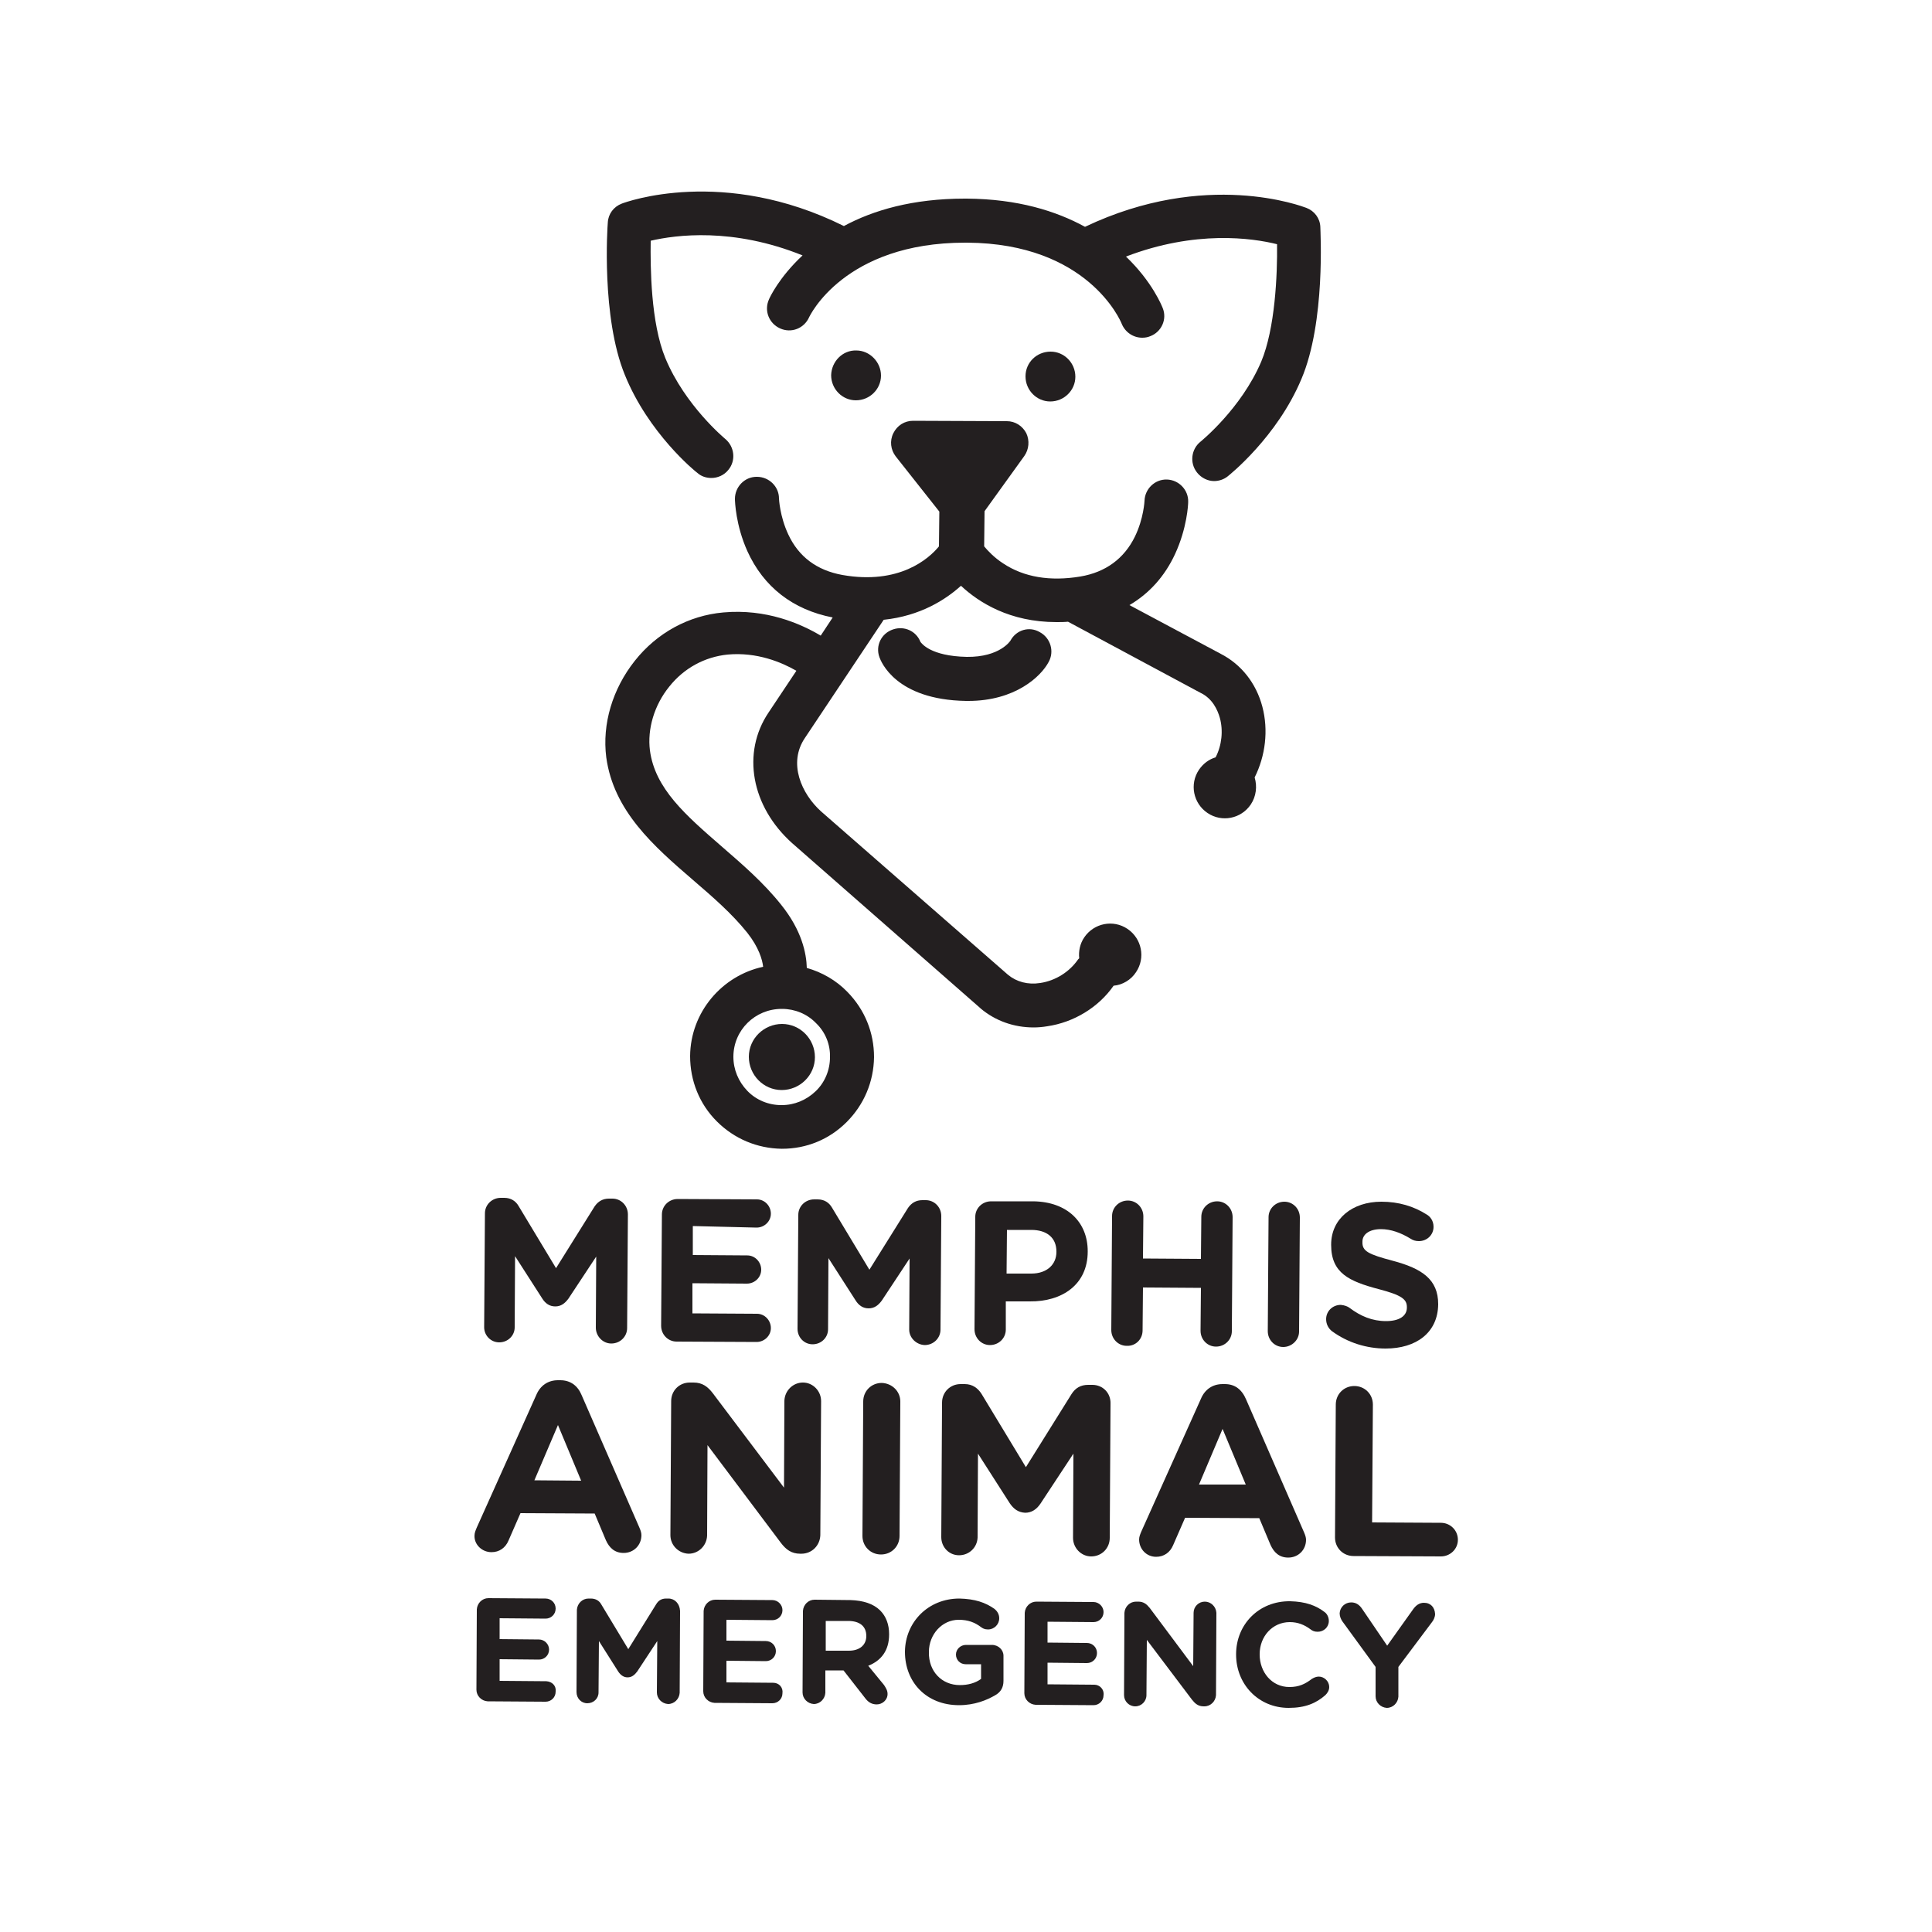 <?xml version="1.0" encoding="utf-8"?>
<!-- Generator: Adobe Illustrator 26.5.0, SVG Export Plug-In . SVG Version: 6.00 Build 0)  -->
<svg version="1.1" id="Layer_1" xmlns="http://www.w3.org/2000/svg" xmlns:xlink="http://www.w3.org/1999/xlink" x="0px" y="0px"
	 width="500px" height="500px" viewBox="0 0 500 500" style="enable-background:new 0 0 500 500;" xml:space="preserve">
<style type="text/css">
	.st0{fill:#231F20;}
</style>
<g>
	<path class="st0" d="M129.2,347.4c2.2,0,4-1.7,4-3.9l0.1-18.4l7,10.9c0.8,1.3,1.9,2.1,3.4,2.1c1.5,0,2.5-0.8,3.4-2l7.2-10.9
		l-0.1,18.4c0,2.2,1.8,4.1,4,4.1c2.3,0,4.1-1.8,4.1-4l0.2-29.4c0-2.3-1.8-4.1-4-4.1l-0.9,0c-1.6,0-2.8,0.7-3.7,2l-10,16l-9.7-16.1
		c-0.7-1.2-1.9-2.1-3.7-2.1l-0.9,0c-2.3,0-4.1,1.8-4.1,4l-0.2,29.5C125.3,345.6,127,347.4,129.2,347.4z"/>
	<path class="st0" d="M195.8,317.7c2,0,3.7-1.6,3.7-3.6c0-2-1.6-3.7-3.6-3.7l-20.5-0.1c-2.3,0-4.1,1.8-4.1,4l-0.2,28.8
		c0,2.3,1.8,4.1,4,4.1l20.7,0.1c2,0,3.7-1.6,3.7-3.6c0-2-1.6-3.7-3.6-3.7l-16.7-0.1l0-7.8l14.1,0.1c2,0,3.7-1.6,3.7-3.6
		c0-2-1.6-3.7-3.6-3.7l-14.1-0.1l0-7.5L195.8,317.7z"/>
	<path class="st0" d="M239.3,348.1c2.3,0,4.1-1.8,4.1-4l0.2-29.4c0-2.3-1.8-4.1-4-4.1l-0.9,0c-1.6,0-2.8,0.7-3.7,2l-10,16l-9.7-16.1
		c-0.7-1.2-1.9-2.1-3.7-2.1l-0.9,0c-2.3,0-4.1,1.8-4.1,4l-0.2,29.5c0,2.2,1.7,4,3.9,4c2.2,0,4-1.7,4-3.9l0.1-18.4l7,10.9
		c0.8,1.3,1.9,2.1,3.4,2.1c1.5,0,2.5-0.8,3.4-2l7.2-10.9l-0.1,18.4C235.3,346.2,237.1,348,239.3,348.1z"/>
	<path class="st0" d="M256.5,310.9c-2.3,0-4.1,1.8-4.1,4l-0.2,29.1c0,2.3,1.8,4.1,4,4.1c2.3,0,4.1-1.8,4.1-4l0-7.3l6.2,0
		c8.3,0.1,15-4.3,15-12.9v-0.1c0-7.5-5.3-12.8-14.1-12.9L256.5,310.9z M273.4,323.9v0.1c0,3.2-2.4,5.6-6.5,5.6l-6.4,0l0.1-11.3
		l6.3,0C270.9,318.3,273.4,320.3,273.4,323.9z"/>
	<path class="st0" d="M295.7,344.3l0.1-11.1l15,0.1l-0.1,11.1c0,2.3,1.8,4.1,4,4.1c2.3,0,4.1-1.8,4.1-4L319,315c0-2.3-1.8-4.1-4-4.1
		c-2.3,0-4.1,1.8-4.1,4l-0.1,10.9l-15-0.1l0.1-10.9c0-2.3-1.8-4.1-4-4.1c-2.3,0-4.1,1.8-4.1,4l-0.2,29.5c0,2.3,1.8,4.1,4,4.1
		C293.9,348.4,295.7,346.6,295.7,344.3z"/>
	<path class="st0" d="M336.2,344.6l0.2-29.5c0-2.3-1.8-4.1-4-4.1c-2.3,0-4.1,1.8-4.1,4l-0.2,29.5c0,2.3,1.8,4.1,4,4.1
		C334.3,348.6,336.2,346.8,336.2,344.6z"/>
	<path class="st0" d="M372.2,337.6v-0.1c0-6.4-4.2-9.2-11.7-11.2c-6.4-1.7-8-2.5-7.9-4.9v-0.1c0-1.8,1.7-3.2,4.8-3.2
		c2.5,0,5.1,0.9,7.7,2.5c0.6,0.4,1.3,0.6,2.1,0.6c2.1,0,3.8-1.6,3.8-3.7c0-1.6-0.9-2.7-1.8-3.2c-3.3-2.1-7.2-3.3-11.7-3.3
		c-7.5,0-13,4.4-13,11.1l0,0.1c0,7.3,4.7,9.4,12.2,11.4c6.2,1.6,7.4,2.7,7.4,4.7v0.1c0,2.2-2,3.5-5.4,3.5c-3.6,0-6.6-1.3-9.4-3.4
		c-0.5-0.4-1.3-0.7-2.3-0.8c-2.1,0-3.8,1.6-3.8,3.7c0,1.3,0.6,2.4,1.5,3.1c4.1,3,9,4.5,13.9,4.5C366.5,349,372.1,344.9,372.2,337.6z
		"/>
	<path class="st0" d="M127.2,401.7c2,0,3.6-1.1,4.4-3l3.1-7.1l19.2,0.1l2.9,6.9c0.9,2,2.3,3.3,4.6,3.3c2.6,0,4.6-2,4.6-4.6
		c0-0.6-0.2-1.2-0.5-1.9l-15-34.4c-1-2.4-2.9-3.8-5.5-3.8l-0.6,0c-2.6,0-4.6,1.4-5.6,3.8l-15.4,34.3c-0.3,0.7-0.6,1.4-0.6,2.1
		C122.7,399.7,124.7,401.7,127.2,401.7z M144.4,368.8l6,14.4l-12.1-0.1L144.4,368.8z"/>
	<path class="st0" d="M212.3,397.3l0.2-34.7c0-2.6-2.1-4.8-4.7-4.8c-2.6,0-4.7,2.1-4.8,4.7l-0.1,22.5l-18.4-24.4
		c-1.3-1.7-2.7-2.8-5-2.8l-1,0c-2.7,0-4.8,2.1-4.8,4.8l-0.2,34.7c0,2.6,2.1,4.7,4.7,4.8c2.6,0,4.7-2.1,4.8-4.7l0.1-23.4l19,25.3
		c1.3,1.7,2.7,2.8,5,2.8l0.3,0C210.1,402.1,212.2,400,212.3,397.3z"/>
	<path class="st0" d="M228.2,357.9c-2.7,0-4.8,2.1-4.8,4.8l-0.2,34.8c0,2.7,2.1,4.8,4.8,4.8c2.7,0,4.8-2.1,4.8-4.8l0.2-34.8
		C233,360.1,230.9,358,228.2,357.9z"/>
	<path class="st0" d="M282.7,358.4l-1.1,0c-1.9,0-3.3,0.8-4.3,2.4l-11.8,18.9l-11.5-19c-0.9-1.4-2.3-2.5-4.3-2.5l-1.1,0
		c-2.7,0-4.8,2.1-4.8,4.8l-0.2,34.8c0,2.6,2,4.7,4.6,4.7c2.6,0,4.7-2,4.8-4.6l0.1-21.7l8.2,12.8c1,1.5,2.2,2.4,4,2.5
		c1.7,0,3-0.9,4-2.4l8.5-12.9l-0.1,21.8c0,2.6,2.1,4.8,4.7,4.8c2.7,0,4.8-2.1,4.8-4.8l0.2-34.7C287.5,360.5,285.4,358.4,282.7,358.4
		z"/>
	<path class="st0" d="M317,358.2l-0.6,0c-2.6,0-4.6,1.4-5.6,3.8l-15.4,34.3c-0.3,0.7-0.6,1.4-0.6,2.1c0,2.5,1.9,4.5,4.4,4.5
		c2,0,3.6-1.1,4.4-3l3.1-7.1l19.2,0.1l2.9,6.9c0.9,2,2.3,3.3,4.6,3.3c2.6,0,4.6-2,4.6-4.6c0-0.6-0.2-1.2-0.5-1.9l-15-34.4
		C321.4,359.6,319.6,358.2,317,358.2z M310.3,384.2l6.1-14.4l6,14.4L310.3,384.2z"/>
	<path class="st0" d="M372.9,394.1l-17.8-0.1l0.2-30.5c0-2.7-2.1-4.8-4.8-4.8c-2.7,0-4.8,2.1-4.8,4.8l-0.2,34.4
		c0,2.7,2.1,4.8,4.8,4.8l22.6,0.1c2.4,0,4.4-1.9,4.4-4.3C377.3,396,375.3,394.1,372.9,394.1z"/>
	<path class="st0" d="M141.4,435.1l-12.1-0.1l0-5.6l10.2,0.1c1.4,0,2.6-1.1,2.6-2.6c0-1.4-1.2-2.6-2.6-2.6l-10.2-0.1l0-5.4l11.9,0.1
		c1.4,0,2.6-1.1,2.6-2.6c0-1.5-1.2-2.6-2.6-2.6l-14.8-0.1c-1.6,0-2.9,1.3-3,2.9l-0.1,20.8c0,1.6,1.3,2.9,2.9,3l15,0.1
		c1.4,0,2.6-1.1,2.6-2.6C144,436.3,142.9,435.2,141.4,435.1z"/>
	<path class="st0" d="M173,413.7l-0.6,0c-1.2,0-2,0.5-2.6,1.5l-7.2,11.6l-7-11.6c-0.5-0.9-1.4-1.5-2.7-1.5l-0.6,0
		c-1.6,0-2.9,1.3-3,2.9l-0.1,21.3c0,1.6,1.2,2.9,2.8,2.9s2.9-1.2,2.9-2.8l0.1-13.3l5,7.9c0.6,0.9,1.4,1.5,2.4,1.5
		c1.1,0,1.8-0.6,2.5-1.5l5.2-7.9l-0.1,13.3c0,1.6,1.3,2.9,2.9,3c1.6,0,2.9-1.3,3-2.9l0.1-21.2C175.9,415,174.6,413.7,173,413.7z"/>
	<path class="st0" d="M200.1,435.5l-12.1-0.1l0-5.6l10.2,0.1c1.4,0,2.6-1.1,2.6-2.6c0-1.5-1.2-2.6-2.6-2.6l-10.2-0.1l0-5.4l11.9,0.1
		c1.4,0,2.6-1.1,2.6-2.6c0-1.4-1.2-2.6-2.6-2.6l-14.8-0.1c-1.6,0-2.9,1.3-3,2.9l-0.1,20.8c0,1.6,1.3,2.9,2.9,3l15,0.1
		c1.4,0,2.6-1.1,2.6-2.6C202.7,436.7,201.6,435.5,200.1,435.5z"/>
	<path class="st0" d="M220.1,414.1l-9.3-0.1c-1.6,0-2.9,1.3-3,2.9l-0.1,21.1c0,1.6,1.3,2.9,2.9,3c1.6,0,2.9-1.3,3-2.9l0-5.8l4.7,0
		l5.7,7.3c0.7,0.9,1.6,1.5,2.9,1.5c1.4,0,2.8-1.1,2.8-2.7c0-0.9-0.4-1.5-0.9-2.3l-4.1-5c3.3-1.3,5.4-3.9,5.4-8.1l0-0.1
		c0-2.5-0.8-4.6-2.3-6.1C226.1,415.1,223.5,414.2,220.1,414.1z M224.2,423.4c0,2.3-1.7,3.8-4.5,3.8l-6,0l0-7.7l5.8,0
		C222.4,419.5,224.2,420.8,224.2,423.4L224.2,423.4z"/>
	<path class="st0" d="M256.7,425.7l-6.7,0c-1.4,0-2.6,1.1-2.6,2.5c0,1.4,1.1,2.5,2.5,2.5l4,0l0,3.8c-1.5,1.1-3.4,1.6-5.5,1.6
		c-4.7,0-8.1-3.6-8-8.5l0-0.1c0-4.5,3.4-8.3,7.7-8.3c2.5,0,4.2,0.7,5.8,1.9c0.4,0.3,0.9,0.6,1.8,0.6c1.6,0,2.9-1.3,2.9-2.9
		c0-1.1-0.6-1.9-1.2-2.4c-2.4-1.7-5.1-2.6-9.1-2.7c-8.1,0-14,6.1-14.1,13.7v0.1c0,7.9,5.6,13.8,14,13.8c4,0,7.2-1.3,9.4-2.6
		c1.4-0.8,2.1-2,2.1-3.7l0-6.5C259.7,427,258.4,425.7,256.7,425.7z"/>
	<path class="st0" d="M283.2,436l-12.1-0.1l0-5.6l10.2,0.1c1.4,0,2.6-1.1,2.6-2.6c0-1.5-1.2-2.6-2.6-2.6l-10.2-0.1l0-5.4l11.9,0.1
		c1.4,0,2.6-1.1,2.6-2.6c0-1.4-1.2-2.6-2.6-2.6l-14.8-0.1c-1.6,0-2.9,1.3-3,2.9l-0.1,20.8c0,1.6,1.3,2.9,2.9,3l15,0.1
		c1.4,0,2.6-1.1,2.6-2.6C285.8,437.2,284.6,436,283.2,436z"/>
	<path class="st0" d="M311.8,414.5c-1.6,0-2.9,1.3-2.9,2.9l-0.1,13.8l-11.2-15c-0.8-1-1.6-1.7-3-1.7l-0.6,0c-1.6,0-2.9,1.3-3,2.9
		l-0.1,21.3c0,1.6,1.3,2.9,2.9,2.9c1.6,0,2.9-1.3,2.9-2.9l0.1-14.3l11.7,15.5c0.8,1,1.6,1.7,3,1.7h0.2c1.6,0,2.9-1.3,3-2.9l0.1-21.3
		C314.7,415.8,313.4,414.5,311.8,414.5z"/>
	<path class="st0" d="M341.3,433.9c-0.7,0-1.3,0.3-1.8,0.6c-1.7,1.3-3.3,2.1-5.8,2.1c-4.6,0-7.7-3.9-7.7-8.4l0-0.1
		c0-4.6,3.3-8.3,7.8-8.3c2.1,0,3.8,0.7,5.4,1.9c0.4,0.3,0.9,0.6,1.8,0.6c1.6,0,2.9-1.2,2.9-2.8c0-1-0.5-1.9-1.1-2.3
		c-2.2-1.7-4.9-2.7-8.9-2.8c-8.2-0.1-14,6.1-14,13.7v0.1c0,7.7,5.8,13.8,13.6,13.8c4.3,0,7.1-1.2,9.5-3.3c0.5-0.5,1-1.2,1-2.1
		C344,435.1,342.7,433.9,341.3,433.9z"/>
	<path class="st0" d="M368.5,414.8c-1.2,0-2.1,0.7-2.8,1.7l-6.7,9.4l-6.4-9.4c-0.7-1.1-1.6-1.8-2.9-1.8c-1.6,0-2.9,1.2-3,2.8
		c0,0.8,0.3,1.5,0.7,2.1l8.6,11.8l0,7.6c0,1.6,1.3,2.9,2.9,3c1.6,0,2.9-1.3,3-2.9l0-7.7l8.7-11.6c0.4-0.5,0.8-1.3,0.8-2.1
		C371.3,416,370.3,414.8,368.5,414.8z"/>
	<path class="st0" d="M179.3,227.7c5,4.3,10.1,8.7,14.1,13.7c3,3.8,3.9,7,4.1,8.8c-10.7,2.3-18.8,11.8-18.9,23.1
		c0,6.4,2.4,12.4,6.9,16.9c4.5,4.5,10.4,7,16.8,7.1c0,0,0.1,0,0.1,0c6.3,0,12.2-2.4,16.7-6.9c4.5-4.5,7-10.4,7.1-16.8
		c0-6.4-2.4-12.3-6.9-16.9c-2.9-3-6.6-5.1-10.5-6.2c-0.1-3.8-1.3-9.7-6.6-16.3c-4.6-5.8-10.2-10.6-15.5-15.2
		c-9.2-8-17.2-14.9-18.5-24.8c-0.7-5.5,1.1-11.7,5-16.5c3.8-4.8,9.2-7.7,15.1-8.3c7.6-0.7,14,2,17.8,4.2l-7.2,10.8
		c-7,10.4-4.5,24.3,6.1,33.8c0,0,0,0,0,0l48.7,42.7c0,0,0.1,0.1,0.1,0.1c3.8,3.2,8.6,4.9,13.7,4.9c1.1,0,2.3-0.1,3.5-0.3
		c6.9-1,13.3-4.9,17.2-10.5c2.3-0.2,4.5-1.5,5.8-3.5c2.5-3.7,1.5-8.7-2.2-11.2c-3.7-2.5-8.7-1.5-11.2,2.2c-1.1,1.6-1.5,3.6-1.3,5.4
		c-0.1,0.1-0.2,0.2-0.3,0.3c-2.2,3.2-5.8,5.5-9.8,6.1c-3.2,0.5-6.1-0.3-8.3-2.1L212.5,210c-5.1-4.6-8.6-12.5-4.2-19l20.4-30.6
		c9.5-1,16-5.2,20-8.8c4.6,4.3,12.6,9.4,24.7,9.4c1,0,2,0,3-0.1l34.1,18.3c0.1,0,0.1,0.1,0.2,0.1c3.1,1.5,4.4,4.4,5,6.5
		c0.9,3.3,0.5,7.1-1.1,10.2c-1.7,0.5-3.2,1.6-4.3,3.2c-2.5,3.7-1.5,8.7,2.2,11.2c3.7,2.5,8.7,1.5,11.2-2.2c1.4-2.1,1.7-4.7,1-7
		c2.8-5.6,3.6-12.2,2-18.3c-1.6-6.1-5.5-11-10.8-13.7l-23.6-12.6c5.1-3,9.1-7.4,11.8-13.2c3.1-6.7,3.4-12.8,3.4-13.5
		c0.1-3.1-2.4-5.7-5.5-5.8c-3.1-0.1-5.7,2.4-5.8,5.5c0,0-0.2,4.6-2.5,9.3c-2.8,5.7-7.6,9.2-14.1,10.3c-7.8,1.3-14.6,0.2-20-3.4
		c-2.3-1.5-3.9-3.2-4.9-4.4l0.1-9.1l10.3-14.3c1.2-1.7,1.4-4,0.5-5.9c-1-1.9-2.9-3.1-5-3.1l-24.3-0.1c0,0,0,0,0,0
		c-2.2,0-4.1,1.2-5.1,3.2c-1,2-0.7,4.3,0.6,6l11.3,14.3l-0.1,9c-2.6,3.2-10.3,10-25,7.4c-6.6-1.2-11.3-4.7-14-10.5
		c-2.2-4.7-2.4-9.2-2.4-9.3c0-3.1-2.6-5.6-5.7-5.6c0,0,0,0-0.1,0c-3.1,0-5.6,2.6-5.6,5.7c0,0.7,0.2,6.8,3.2,13.5
		c4.2,9.3,11.8,15.2,22.1,17.2l-3.1,4.7c-5.2-3.1-14.1-7-25.2-6c-9,0.8-17.2,5.3-22.9,12.5c-5.8,7.3-8.5,16.4-7.4,25
		C158.8,209.9,169.2,219,179.3,227.7z M214.8,273.6c0,3.3-1.3,6.5-3.7,8.8c-2.4,2.3-5.5,3.6-8.8,3.6h-0.1c-3.3,0-6.5-1.3-8.8-3.7
		c-2.3-2.4-3.6-5.5-3.6-8.8c0-6.9,5.6-12.4,12.5-12.4h0.1c3.3,0,6.5,1.3,8.8,3.7C213.6,267.1,214.9,270.3,214.8,273.6z"/>
	<path class="st0" d="M193.8,273.5c0,4.7,3.8,8.6,8.5,8.6c4.7,0,8.6-3.8,8.6-8.5c0-4.7-3.8-8.6-8.5-8.6
		C197.7,265,193.8,268.8,193.8,273.5z"/>
	<path class="st0" d="M180.5,122.4c1,0.9,2.3,1.3,3.6,1.3c1.6,0,3.3-0.7,4.4-2.1c2-2.4,1.6-6-0.8-8c-0.1-0.1-10.4-8.6-15.5-20.9
		c-3.8-9.2-3.9-23.6-3.8-30.4c6.5-1.5,21.2-3.5,39.3,3.8c-6.1,5.7-8.5,10.9-8.7,11.4c-1.3,2.9,0,6.2,2.9,7.5c2.9,1.3,6.2,0,7.5-2.9
		c0.1-0.2,9-19.3,40.4-19.3c0.2,0,0.3,0,0.5,0C281.5,63,290,83,290.3,83.8c0.9,2.2,3,3.6,5.3,3.6c0.7,0,1.4-0.1,2.1-0.4
		c2.9-1.1,4.4-4.4,3.2-7.3c-0.2-0.5-2.7-6.8-9.5-13.3c18-6.9,32.7-4.8,39.1-3.2c0.1,7.9-0.5,21.8-4.1,30.4
		c-5.2,12.2-15.6,20.6-15.7,20.7c-2.4,1.9-2.9,5.5-0.9,8c1.1,1.4,2.8,2.2,4.4,2.2c1.2,0,2.5-0.4,3.5-1.2
		c0.5-0.4,12.8-10.2,19.1-25.2c6.3-14.8,4.9-38.4,4.9-39.4c-0.1-2.2-1.5-4.1-3.6-4.9c-1.1-0.4-26-10-57.3,4.9
		c-7.5-4.1-17.4-7.2-30.6-7.3c-0.2,0-0.4,0-0.5,0c-13.5,0-23.7,3-31.3,7.1c-31.2-15.5-56.5-6.2-57.5-5.8c-2.1,0.8-3.5,2.7-3.6,4.9
		c-0.1,1-1.7,24.5,4.4,39.4C167.8,112.1,179.9,122,180.5,122.4z"/>
	<path class="st0" d="M215.1,97.1c0,3.6,2.9,6.5,6.4,6.5c3.6,0,6.5-2.9,6.5-6.4s-2.9-6.5-6.4-6.5C218.1,90.6,215.2,93.5,215.1,97.1z
		"/>
	<path class="st0" d="M265.4,97.4c0,3.6,2.9,6.5,6.4,6.5c3.6,0,6.5-2.9,6.5-6.4c0-3.6-2.9-6.5-6.4-6.5
		C268.3,91,265.4,93.8,265.4,97.4z"/>
	<path class="st0" d="M261.5,165.8c0,0-2.7,4.3-11.3,4.2c-9.4-0.2-11.7-3.5-12-3.9c-1.1-2.8-4.2-4.2-7.1-3.2c-3,1-4.6,4.2-3.5,7.2
		c0.4,1.1,4.2,11,22.4,11.3c0.2,0,0.4,0,0.6,0c12.1,0,18.8-6.3,20.8-10.1c1.5-2.7,0.5-6.2-2.3-7.7C266.4,162,263,163,261.5,165.8z"
		/>
</g>
</svg>
